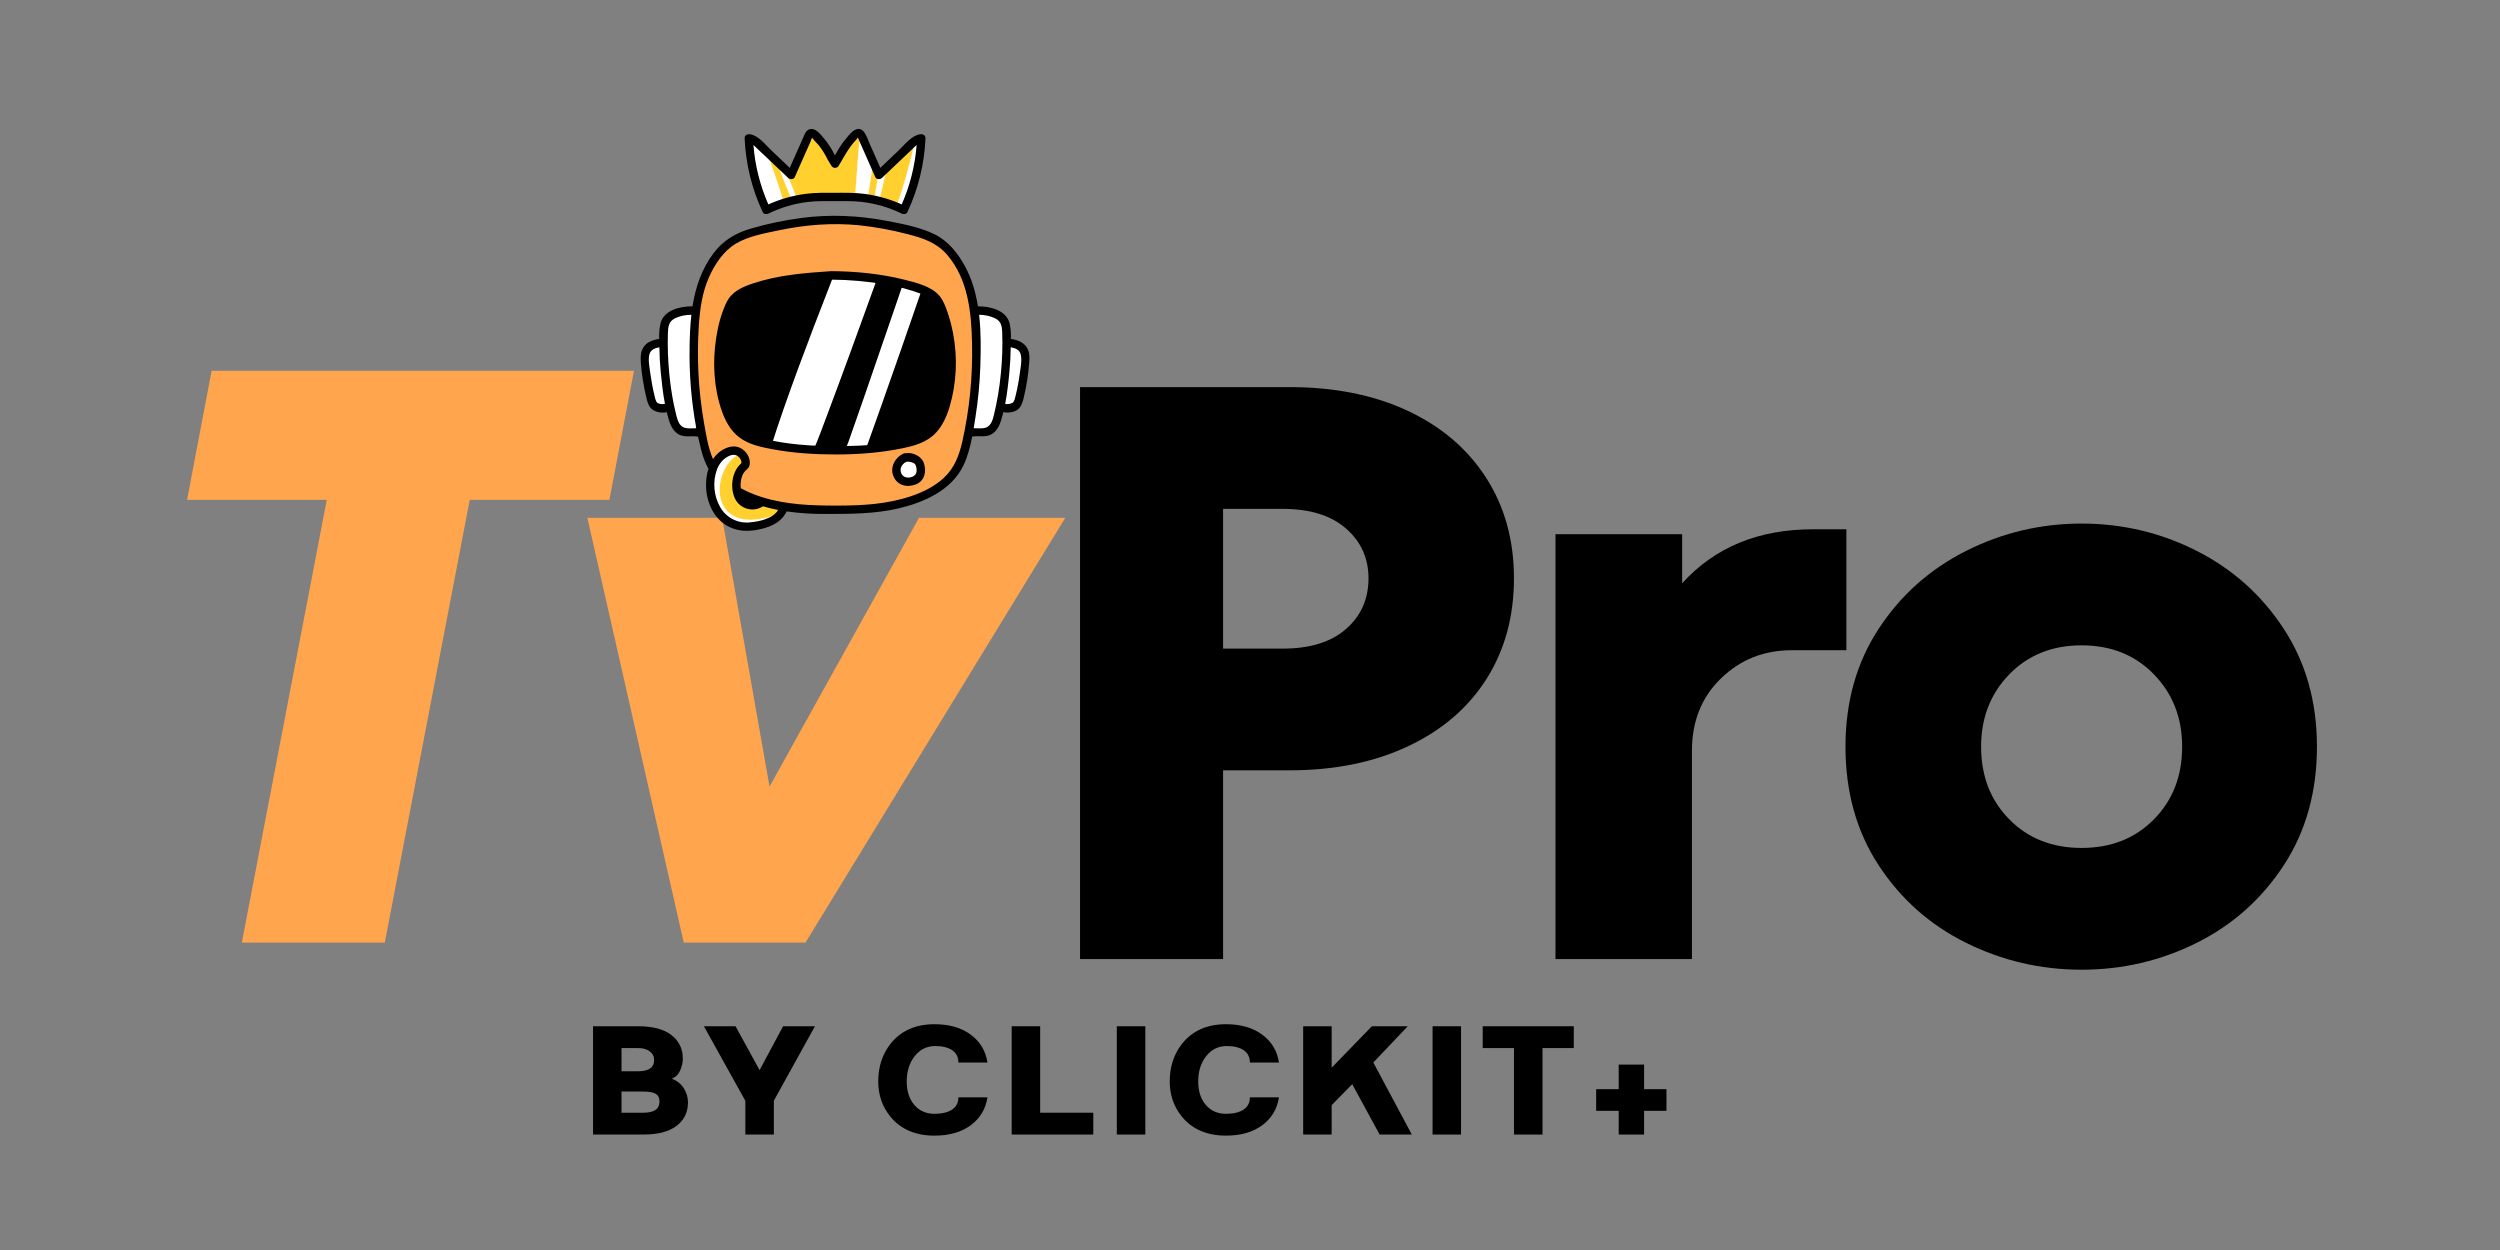 <svg xmlns="http://www.w3.org/2000/svg" xmlns:xlink="http://www.w3.org/1999/xlink" width="1000" zoomAndPan="magnify" viewBox="0 0 750 375" height="500" preserveAspectRatio="xMidYMid meet" version="1.0"><rect x="0" y="0" width="750" height="375" fill="#808080" stroke="none"/><defs><g/><clipPath id="4a5b64b97c"><path d="M 192.078 64 L 308.918 64 L 308.918 159.695 L 192.078 159.695 Z M 192.078 64 " clip-rule="nonzero"/></clipPath></defs><g fill="#ffa54d" fill-opacity="1"><g transform="translate(37.5, 282.783)"><g><path d="M 77.938 0 L 35.047 0 L 60.531 -132.828 L 18.625 -132.828 L 25.984 -171.547 L 152.688 -171.547 L 145.328 -132.828 L 103.422 -132.828 Z M 77.938 0 "/></g></g></g><g fill="#ffa54d" fill-opacity="1"><g transform="translate(164.689, 282.783)"><g><path d="M 66.172 -46.812 L 111.016 -127.438 L 154.891 -127.438 L 76.953 0 L 40.438 0 L 11.516 -127.438 L 51.953 -127.438 Z M 66.172 -46.812 "/></g></g></g><path fill="#ffa54d" d="M 266.969 147.707 C 267.07 148.551 267.16 149.453 266.785 150.223 C 266.078 151.695 264.148 151.973 262.52 152.055 C 250.617 152.672 238.453 153.262 227.016 149.922 C 225.594 149.504 224.164 149.016 223.008 148.094 C 221.852 147.172 221.004 145.734 221.152 144.262 C 221.379 141.988 223.809 140.258 223.633 137.977 C 223.465 135.867 220.953 134.574 218.855 134.914 C 216.758 135.254 215.031 136.703 213.438 138.098 C 208.988 126.598 208.238 113.996 208.66 101.672 C 208.852 96.266 209.262 90.801 210.91 85.645 C 212.559 80.484 215.531 75.609 219.988 72.551 L 222.832 70.883 C 233.242 67.605 243.906 66.012 254.82 66.102 C 257.062 66.121 259.336 66.219 261.488 66.879 C 268.176 68.93 272.043 75.73 275.25 81.953 C 276.211 83.738 277.066 85.574 277.816 87.457 C 271.965 85.359 265.957 83.93 259.793 83.164 C 254.148 82.465 248.051 82.441 243.254 85.516 C 238.801 88.371 236.285 93.391 234.27 98.289 C 230.922 106.426 228.359 115 228.008 123.789 C 227.883 126.918 228.254 130.496 230.75 132.383 C 232.277 133.535 234.281 133.785 236.184 133.965 C 246.004 134.875 255.812 134.809 265.621 133.766 C 265.492 138.395 266.395 143.07 266.969 147.707 Z M 266.969 147.707 " fill-opacity="1" fill-rule="nonzero"/><path fill="#ffa54d" d="M 266.914 147.707 C 267.109 149.359 266.875 150.875 265.16 151.543 C 263.992 152 262.695 151.996 261.461 152.059 C 258.32 152.219 255.176 152.359 252.031 152.438 C 245.738 152.578 239.406 152.398 233.195 151.301 C 231.723 151.039 230.262 150.73 228.812 150.359 C 227.367 149.988 225.805 149.59 224.41 148.906 C 223.086 148.254 221.887 147.227 221.398 145.789 C 220.934 144.43 221.398 143.168 222.082 141.988 C 223.012 140.398 224.414 138.523 223.254 136.668 C 222.262 135.09 220.129 134.535 218.391 134.953 C 217.133 135.309 215.996 135.898 214.988 136.73 C 214.59 137.031 214.172 137.535 213.727 137.758 C 213.469 137.891 213.512 137.969 213.332 137.719 C 213.25 137.566 213.191 137.406 213.148 137.234 C 213.004 136.832 212.848 136.426 212.715 136.027 C 211.742 133.18 210.961 130.281 210.371 127.328 C 209.168 121.281 208.68 115.102 208.613 108.938 C 208.547 102.777 208.633 96.398 209.793 90.301 C 210.84 84.789 212.988 79.34 216.914 75.242 C 218.238 73.883 219.723 72.738 221.371 71.801 C 221.848 71.488 222.34 71.199 222.844 70.934 C 223.551 70.668 224.27 70.449 225.004 70.281 C 225.809 70.047 226.621 69.82 227.441 69.605 C 233.547 67.992 239.746 66.945 246.039 66.465 C 249.133 66.23 252.234 66.125 255.332 66.164 C 258.293 66.207 261.23 66.531 263.883 67.934 C 268.309 70.273 271.219 74.672 273.586 78.938 C 275.035 81.461 276.328 84.059 277.473 86.734 C 277.625 87.105 277.836 87.34 277.328 87.227 C 276.988 87.129 276.652 87.016 276.324 86.883 C 275.57 86.625 274.82 86.387 274.051 86.152 C 272.531 85.688 270.996 85.266 269.445 84.883 C 266.52 84.168 263.562 83.613 260.578 83.215 C 257.848 82.805 255.105 82.66 252.352 82.781 C 249.805 82.891 247.363 83.457 245.031 84.488 C 242.703 85.605 240.746 87.188 239.164 89.23 C 235.852 93.398 233.922 98.688 232.168 103.656 C 230.168 109.32 228.668 115.195 228.133 121.191 C 227.758 125.441 227.48 131.477 232.348 133.293 C 233.602 133.707 234.883 133.949 236.203 134.02 C 237.758 134.168 239.312 134.285 240.875 134.383 C 244.129 134.586 247.387 134.676 250.648 134.656 C 253.859 134.641 257.07 134.52 260.281 134.297 C 261.062 134.242 261.84 134.18 262.617 134.113 C 263.398 134.047 264.289 133.84 265.086 133.879 C 265.293 133.879 265.453 133.816 265.574 134.043 C 265.609 134.27 265.609 134.496 265.574 134.723 C 265.574 135.09 265.574 135.449 265.594 135.816 C 265.617 136.68 265.676 137.547 265.75 138.41 C 266.02 141.523 266.543 144.605 266.93 147.707 C 266.93 147.773 267.043 147.773 267.035 147.707 C 266.453 143.074 265.582 138.457 265.691 133.77 C 265.691 133.738 265.672 133.719 265.637 133.719 C 256.938 134.641 248.227 134.797 239.496 134.188 C 235.828 133.93 231.039 134.078 229.105 130.27 C 227.496 127.102 228.012 123.012 228.406 119.625 C 229.352 111.5 231.941 103.496 235.297 96.062 C 236.742 92.867 238.5 89.711 241.078 87.289 C 243.867 84.676 247.461 83.371 251.219 82.973 C 255.559 82.527 259.98 83.121 264.25 83.879 C 268.875 84.707 273.398 85.914 277.82 87.496 C 277.84 87.5 277.859 87.496 277.875 87.48 C 277.887 87.465 277.891 87.449 277.887 87.43 C 276.992 85.227 275.977 83.082 274.84 81 C 273.879 79.164 272.879 77.348 271.75 75.609 C 269.668 72.41 267.078 69.363 263.602 67.648 C 259.387 65.574 254.328 65.934 249.781 66.117 C 244.668 66.32 239.602 66.902 234.574 67.855 C 232.043 68.34 229.535 68.914 227.047 69.578 C 225.371 70.031 223.586 70.367 222.078 71.246 C 221.035 71.812 220.031 72.441 219.07 73.133 C 217.484 74.375 216.102 75.812 214.922 77.441 C 209.152 85.324 208.672 95.609 208.527 105.016 C 208.371 114.965 209.129 125.039 212.137 134.562 C 212.516 135.766 212.93 136.926 213.375 138.09 C 213.395 138.145 213.422 138.152 213.465 138.117 C 215.242 136.578 217.406 134.703 219.93 134.91 C 222.176 135.094 224.184 136.941 223.398 139.305 C 222.797 141.094 221.16 142.488 221.09 144.457 C 221.012 146.516 222.641 148.129 224.359 148.977 C 226.551 150.062 229.109 150.57 231.488 151.062 C 234.074 151.586 236.684 151.961 239.312 152.188 C 244.734 152.672 250.184 152.621 255.621 152.41 C 257.125 152.355 258.629 152.289 260.137 152.211 C 261.387 152.191 262.637 152.105 263.883 151.957 C 264.82 151.809 265.828 151.512 266.473 150.77 C 267.227 149.906 267.145 148.75 267.02 147.684 C 267.016 147.641 266.91 147.637 266.914 147.707 Z M 266.914 147.707 " fill-opacity="1" fill-rule="nonzero"/><path fill="#ffa54d" d="M 262.828 68.742 C 266.266 68.551 269.68 68.785 273.062 69.449 C 278.586 70.527 284.152 72.965 287.395 77.566 C 289.648 80.762 290.57 84.684 291.238 88.539 C 292.484 95.723 293 102.957 292.793 110.242 C 292.582 117.527 291.648 124.723 289.996 131.82 C 289.293 134.836 288.434 137.867 286.734 140.445 C 283.617 145.156 278.176 147.68 273.016 149.965 L 272.852 146.895 C 272.828 146.414 272.812 145.895 273.094 145.508 C 273.379 145.117 273.812 144.984 274.211 144.785 C 276.336 143.73 277.242 140.715 275.953 138.723 C 274.66 136.73 271.402 136.398 269.816 138.16 C 268.23 139.926 269.023 143.246 271.27 144 C 272.07 144.27 272.984 144.254 273.68 144.734 C 274.703 145.445 274.805 147.02 274.184 148.102 C 273.559 149.18 272.41 149.848 271.262 150.32 C 269.754 150.945 268.188 151.328 266.559 151.469 C 265.957 151.52 265.258 151.512 264.801 151.102 C 264.488 150.754 264.285 150.352 264.199 149.895 L 262.84 145.145 C 262.43 143.715 262.016 142.266 262.051 140.781 C 262.094 138.672 263.02 136.719 264 134.867 C 267.941 127.441 273.125 120.699 276.492 112.988 C 279.863 105.277 281.207 96.059 277.27 88.633 C 275.523 85.359 272.883 82.68 270.281 80.031 L 261.051 70.664 " fill-opacity="1" fill-rule="nonzero"/><path fill="#ffa54d" d="M 262.828 68.793 C 267.23 68.531 271.559 68.984 275.812 70.156 C 279.426 71.184 282.961 72.867 285.645 75.555 C 288.555 78.469 289.945 82.352 290.777 86.309 C 291.672 90.727 292.262 95.188 292.539 99.688 C 293.156 108.758 292.648 117.766 291.012 126.711 C 290.25 130.863 289.477 135.301 287.488 139.07 C 285.652 142.555 282.566 145.031 279.188 146.93 C 277.57 147.836 275.875 148.633 274.195 149.395 C 273.922 149.52 273.254 149.977 273.055 149.695 C 272.953 149.559 273.016 149.031 273.008 148.855 L 272.957 147.875 C 272.906 147.371 272.887 146.871 272.895 146.367 C 272.949 145.574 273.414 145.223 274.062 144.906 C 276.371 143.789 277.496 140.512 275.785 138.395 C 274.211 136.449 270.609 136.395 269.352 138.727 C 269.082 139.266 268.941 139.84 268.934 140.441 C 268.922 141.047 269.043 141.621 269.297 142.172 C 269.859 143.438 270.879 144 272.188 144.266 C 273.242 144.48 274.184 144.867 274.453 146.023 C 274.551 146.535 274.52 147.043 274.359 147.539 C 274.199 148.039 273.93 148.469 273.551 148.828 C 272.043 150.336 269.59 150.98 267.555 151.289 C 267.016 151.391 266.473 151.438 265.926 151.43 C 265.547 151.422 265.211 151.301 264.914 151.066 C 264.617 150.828 264.422 150.527 264.328 150.16 C 263.977 149.117 263.727 148.031 263.426 146.973 C 262.809 144.82 261.922 142.551 262.137 140.277 C 262.355 138.004 263.461 135.961 264.531 134.008 C 265.559 132.121 266.66 130.281 267.785 128.457 C 269.984 124.875 272.273 121.344 274.273 117.641 C 277.918 110.883 280.594 103.172 279.488 95.375 C 278.914 91.547 277.414 88.125 274.988 85.109 C 272.277 81.652 268.969 78.633 265.898 75.508 L 261.082 70.625 C 261.055 70.609 261.031 70.609 261.012 70.633 C 260.992 70.652 260.988 70.676 261.004 70.699 C 264.719 74.469 268.492 78.188 272.145 82.02 C 275.457 85.516 278.191 89.355 279.16 94.168 C 281.062 103.621 277.008 112.918 272.305 120.879 C 269.824 125.082 267.105 129.141 264.73 133.406 C 263.625 135.395 262.418 137.484 262.078 139.773 C 261.723 142.152 262.59 144.488 263.234 146.742 C 263.578 147.949 263.836 149.211 264.293 150.379 C 264.391 150.699 264.57 150.961 264.832 151.172 C 265.09 151.379 265.387 151.496 265.719 151.523 C 266.727 151.641 267.867 151.383 268.84 151.152 C 269.938 150.906 270.988 150.535 271.992 150.043 C 273.465 149.305 274.867 147.98 274.59 146.18 C 274.496 145.473 274.141 144.938 273.527 144.574 C 272.676 144.098 271.629 144.203 270.777 143.715 C 269.168 142.812 268.582 140.48 269.402 138.855 C 270.336 137.012 272.809 136.645 274.523 137.527 C 276.441 138.512 276.93 140.863 276.059 142.738 C 275.664 143.625 275.035 144.289 274.176 144.738 C 273.5 145.086 272.906 145.34 272.801 146.164 C 272.645 147.387 272.887 148.746 272.953 149.973 C 272.957 150.027 272.984 150.043 273.031 150.016 C 278.883 147.426 285.074 144.469 287.949 138.359 C 289.477 135.09 290.191 131.441 290.879 127.922 C 291.613 124.152 292.145 120.352 292.477 116.52 C 293.16 108.672 292.992 100.844 291.977 93.031 C 291.105 86.34 290.027 78.961 284.523 74.402 C 278.66 69.547 270.184 68.305 262.816 68.676 C 262.75 68.676 262.75 68.785 262.816 68.781 Z M 262.828 68.793 " fill-opacity="1" fill-rule="nonzero"/><path fill="#ffffff" d="M 243.863 89.254 C 240.383 95.258 237.473 101.527 235.133 108.062 C 232.797 114.602 231.07 121.293 229.957 128.145 C 229.727 129.57 229.613 131.262 230.691 132.211 C 231.223 132.68 231.938 132.859 232.621 133.016 C 240.305 134.762 248.062 135.266 255.906 134.523 C 257.379 134.387 258.875 134.195 260.246 133.621 C 262.012 132.898 263.488 131.594 264.746 130.152 C 269.195 125.062 271.18 118.328 273.039 111.82 L 277.949 94.637 C 278.645 92.227 279.184 89.211 277.332 87.512 C 276.516 86.77 275.402 86.469 274.32 86.215 C 266.035 84.258 257.492 83.746 248.996 83.238 C 248.113 83.184 247.191 83.141 246.398 83.539 C 245.727 83.875 245.242 84.484 244.781 85.07 L 241.207 89.613 " fill-opacity="1" fill-rule="nonzero"/><path fill="#ffffff" d="M 243.816 89.23 C 238.125 99.051 233.988 109.492 231.402 120.551 C 230.801 123.184 230.199 125.855 229.848 128.535 C 229.715 129.504 229.648 130.578 230.086 131.484 C 230.52 132.387 231.449 132.785 232.402 133.016 C 238.191 134.383 244.055 135.008 250 134.895 C 252.809 134.852 255.746 134.797 258.504 134.207 C 260.988 133.68 262.973 132.238 264.645 130.371 C 268.055 126.547 270.062 121.727 271.594 116.902 C 273.398 111.238 274.922 105.473 276.555 99.754 C 277.277 97.223 278.254 94.645 278.582 92.023 C 278.836 89.992 278.438 87.863 276.477 86.855 C 275.34 86.277 274.008 86.07 272.773 85.809 C 271.316 85.504 269.848 85.227 268.375 84.988 C 265.465 84.52 262.539 84.184 259.602 83.922 C 256.535 83.648 253.457 83.453 250.383 83.266 C 249.176 83.191 247.781 82.934 246.625 83.391 C 245.473 83.844 244.738 85.07 244.004 86.008 L 241.191 89.59 C 241.152 89.641 241.227 89.719 241.27 89.664 L 243.98 86.191 C 244.805 85.141 245.617 83.746 246.992 83.383 C 248.301 83.035 249.855 83.336 251.184 83.418 C 252.633 83.508 254.082 83.602 255.527 83.703 C 261.25 84.109 266.984 84.688 272.605 85.879 C 273.867 86.148 275.25 86.359 276.414 86.949 C 276.973 87.234 277.438 87.629 277.801 88.141 C 278.164 88.652 278.391 89.223 278.477 89.844 C 278.883 92.289 277.844 94.867 277.184 97.172 C 275.617 102.652 274.078 108.141 272.48 113.613 C 271.098 118.371 269.543 123.188 266.805 127.363 C 265.445 129.441 263.773 131.512 261.648 132.848 C 259.266 134.355 256.367 134.473 253.637 134.656 C 247.926 135.016 242.25 134.715 236.609 133.754 C 235.215 133.516 233.816 133.254 232.441 132.918 C 230.992 132.566 230.031 131.805 229.887 130.258 C 229.773 129.051 230.066 127.844 230.273 126.66 C 230.508 125.328 230.766 124.004 231.047 122.684 C 233.293 112.176 236.945 102.188 242.008 92.715 C 242.625 91.559 243.266 90.414 243.922 89.285 C 243.93 89.258 243.922 89.238 243.898 89.223 C 243.871 89.207 243.852 89.211 243.828 89.23 Z M 243.816 89.23 " fill-opacity="1" fill-rule="nonzero"/><path fill="#ffffff" d="M 271.598 137.324 C 270.375 137.641 269.758 139 269.43 140.223 C 269.102 141.445 268.961 142.973 269.914 143.824 C 270.516 144.355 271.352 144.465 272.145 144.496 C 272.59 144.539 273.031 144.496 273.461 144.363 C 274.727 143.902 275.098 142.316 275.281 140.98 C 275.383 140.551 275.355 140.129 275.195 139.715 C 275.039 139.461 274.836 139.258 274.574 139.113 C 273.887 138.68 273.141 138.477 272.332 138.496 " fill-opacity="1" fill-rule="nonzero"/><path fill="#ffffff" d="M 271.543 137.117 C 269.828 137.648 269.156 139.77 268.996 141.383 C 268.918 142.18 268.996 143.047 269.508 143.699 C 270.094 144.441 271.031 144.637 271.918 144.695 C 272.805 144.758 273.676 144.695 274.328 144.039 C 274.93 143.438 275.184 142.586 275.344 141.785 C 275.504 140.98 275.734 140.051 275.207 139.371 C 274.562 138.555 273.297 138.273 272.316 138.27 C 272.176 138.27 272.105 138.34 272.105 138.48 C 272.105 138.621 272.176 138.691 272.316 138.691 C 273.188 138.691 274.406 138.934 274.906 139.734 C 275.309 140.363 275.027 141.34 274.855 142.035 C 274.727 142.707 274.426 143.293 273.953 143.789 C 273.352 144.355 272.461 144.32 271.68 144.246 C 270.898 144.176 270.027 143.902 269.621 143.121 C 269.277 142.465 269.32 141.641 269.457 140.934 C 269.688 139.629 270.227 137.945 271.629 137.512 C 271.766 137.473 271.812 137.387 271.773 137.25 C 271.734 137.117 271.648 137.066 271.516 137.105 Z M 271.543 137.117 " fill-opacity="1" fill-rule="nonzero"/><path fill="#ffffff" d="M 199.367 103.281 C 199.133 110.383 199.871 117.387 201.582 124.285 C 201.938 125.746 202.359 127.258 203.355 128.387 C 204.348 129.516 206.062 130.152 207.395 129.449 C 209.258 128.473 209.219 125.832 208.922 123.746 C 207.516 113.848 206.285 103.629 208.824 93.957 C 208.105 93.785 207.379 93.711 206.641 93.738 C 205.902 93.766 205.18 93.895 204.48 94.125 C 203.777 94.352 203.117 94.672 202.504 95.086 C 201.895 95.5 201.348 95.988 200.871 96.555 C 200.395 97.117 200.004 97.738 199.699 98.414 C 199.395 99.086 199.188 99.789 199.082 100.52 C 198.973 101.254 198.965 101.984 199.062 102.719 C 199.16 103.453 199.352 104.16 199.645 104.84 " fill-opacity="1" fill-rule="nonzero"/><path fill="#ffffff" d="M 199.156 103.281 C 198.992 108.156 199.293 113 200.059 117.816 C 200.43 120.238 200.922 122.633 201.531 125.004 C 201.984 126.707 202.695 128.531 204.312 129.441 C 205.645 130.195 207.359 130.148 208.383 128.898 C 209.359 127.695 209.352 125.941 209.211 124.484 C 208.988 122.207 208.582 119.945 208.305 117.672 C 208.004 115.242 207.781 112.809 207.652 110.363 C 207.352 104.883 207.625 99.352 209.004 94.02 C 209.039 93.887 208.992 93.801 208.859 93.758 C 208.125 93.59 207.379 93.523 206.625 93.559 C 205.871 93.59 205.137 93.727 204.418 93.957 C 203.699 94.191 203.027 94.516 202.395 94.93 C 201.766 95.348 201.203 95.84 200.703 96.406 C 200.227 96.988 199.832 97.625 199.523 98.316 C 199.215 99.008 199.004 99.727 198.895 100.473 C 198.781 101.219 198.77 101.969 198.859 102.719 C 198.949 103.469 199.137 104.195 199.422 104.895 C 199.523 105.141 199.93 105.031 199.824 104.781 C 199.551 104.117 199.367 103.43 199.281 102.719 C 199.191 102.004 199.199 101.293 199.301 100.582 C 199.406 99.871 199.602 99.188 199.887 98.527 C 200.176 97.871 200.547 97.262 201 96.707 C 201.473 96.16 202.008 95.691 202.605 95.293 C 203.203 94.895 203.844 94.586 204.527 94.359 C 205.211 94.137 205.91 94.008 206.629 93.977 C 207.348 93.941 208.059 94.008 208.758 94.168 L 208.613 93.906 C 206.387 102.512 207.066 111.477 208.215 120.191 C 208.461 122.074 208.895 124 208.852 125.918 C 208.812 127.68 208.016 129.723 205.902 129.535 C 203.711 129.344 202.605 127.219 202.062 125.344 C 201.477 123.227 201.012 121.09 200.664 118.922 C 199.754 113.75 199.391 108.539 199.57 103.293 C 199.57 103.02 199.16 103.02 199.148 103.293 Z M 199.156 103.281 " fill-opacity="1" fill-rule="nonzero"/><path fill="#ffffff" d="M 199.145 103.328 L 195.891 104.914 C 195.406 105.109 194.984 105.398 194.633 105.785 C 194.188 106.359 194.152 107.145 194.172 107.871 C 194.297 112.344 195.711 116.672 197.109 120.922 C 197.188 121.301 197.375 121.617 197.668 121.871 C 197.922 122.031 198.195 122.082 198.492 122.027 C 199.352 121.898 200.016 121.121 200.277 120.305 C 200.539 119.488 200.48 118.578 200.41 117.707 C 200.152 114.414 199.695 111.145 199.035 107.906 C 198.668 106.148 198.238 104.289 198.879 102.605 " fill-opacity="1" fill-rule="nonzero"/><path fill="#ffffff" d="M 199.039 103.145 L 196.785 104.246 C 196.129 104.566 195.375 104.848 194.812 105.309 C 193.859 106.109 193.93 107.402 194.008 108.527 C 194.18 111.66 194.953 114.723 195.871 117.711 C 196.105 118.469 196.344 119.223 196.594 119.977 C 196.777 120.535 196.895 121.223 197.246 121.711 C 197.828 122.531 198.957 122.277 199.629 121.711 C 200.59 120.875 200.742 119.562 200.68 118.359 C 200.598 116.676 200.379 114.992 200.172 113.324 C 199.941 111.578 199.66 109.84 199.309 108.113 C 198.941 106.305 198.465 104.457 199.102 102.656 C 199.191 102.398 198.785 102.293 198.695 102.543 C 197.875 104.867 198.77 107.395 199.188 109.711 C 199.715 112.527 200.07 115.367 200.254 118.227 C 200.324 119.473 200.125 121.656 198.469 121.801 C 197.453 121.895 197.32 120.855 197.082 120.121 C 196.859 119.453 196.645 118.781 196.434 118.109 C 195.574 115.539 194.953 112.914 194.574 110.23 C 194.414 108.906 193.93 106.637 195.09 105.652 C 195.637 105.188 196.375 104.926 197.016 104.613 L 199.266 103.516 C 199.508 103.395 199.297 103.031 199.055 103.152 Z M 199.039 103.145 " fill-opacity="1" fill-rule="nonzero"/><path fill="#ffffff" d="M 292.148 93.793 C 293.078 104.914 292.965 116.027 291.812 127.129 C 291.746 127.793 291.75 128.617 292.336 128.938 C 292.551 129.039 292.777 129.086 293.016 129.078 C 293.961 129.078 294.844 128.844 295.664 128.375 C 296.488 127.902 297.133 127.258 297.609 126.438 C 298.59 124.695 298.812 122.16 300.703 121.523 C 301.449 121.273 302.285 121.418 303.02 121.133 C 304.344 120.617 304.781 118.996 305.043 117.598 L 306.418 110.23 C 306.797 108.195 306.984 105.668 305.273 104.5 C 304.672 104.09 303.906 103.941 303.285 103.547 C 300.75 101.926 301.977 97.617 299.918 95.422 C 298.047 93.422 294.539 94.25 292.324 92.641 " fill-opacity="1" fill-rule="nonzero"/><path fill="#ffffff" d="M 291.934 93.793 C 292.551 101.227 292.707 108.668 292.398 116.121 C 292.246 119.805 291.918 123.461 291.598 127.129 C 291.5 128.223 291.734 129.238 293.008 129.277 C 294.277 129.289 295.41 128.902 296.41 128.117 C 297.43 127.324 297.984 126.254 298.438 125.074 C 298.875 123.941 299.266 122.488 300.414 121.871 C 301.098 121.504 301.879 121.605 302.617 121.457 C 303.238 121.336 303.746 121.027 304.145 120.535 C 304.926 119.582 305.121 118.277 305.348 117.102 L 306.371 111.645 C 306.621 110.285 306.938 108.906 306.879 107.512 C 306.832 106.441 306.543 105.32 305.715 104.578 C 304.707 103.676 303.254 103.676 302.484 102.43 C 301.137 100.277 301.883 97.305 300.125 95.336 C 298.168 93.152 294.727 94.051 292.434 92.465 C 292.207 92.309 291.996 92.672 292.223 92.824 C 294.215 94.207 296.82 93.73 298.887 94.887 C 301.023 96.094 300.941 98.762 301.438 100.859 C 301.648 101.746 301.977 102.645 302.645 103.297 C 303.582 104.223 305.09 104.234 305.859 105.367 C 306.547 106.375 306.535 107.719 306.418 108.883 C 306.254 110.504 305.863 112.113 305.566 113.707 C 305.281 115.211 305.059 116.77 304.695 118.27 C 304.57 118.875 304.352 119.445 304.039 119.98 C 303.523 120.789 302.801 121.027 301.879 121.117 C 300.797 121.223 299.926 121.461 299.254 122.371 C 298.629 123.211 298.336 124.25 297.949 125.211 C 297.43 126.52 296.66 127.605 295.391 128.273 C 294.75 128.613 294.062 128.805 293.336 128.844 C 292.801 128.871 292.223 128.777 292.062 128.184 C 291.992 127.832 291.984 127.477 292.035 127.121 C 292.336 123.727 292.637 120.344 292.797 116.941 C 293.156 109.211 293.012 101.492 292.371 93.785 C 292.352 93.516 291.93 93.512 291.949 93.785 Z M 291.934 93.793 " fill-opacity="1" fill-rule="nonzero"/><path fill="#ffd02e" d="M 220.867 135.438 C 222.34 136.066 222.941 137.906 222.77 139.496 C 222.594 141.09 221.832 142.543 221.316 144.059 C 220.805 145.578 220.555 147.328 221.348 148.719 C 222.516 150.762 225.285 151.086 227.641 151.082 C 229.992 151.074 232.703 151.133 234.18 152.969 C 231.699 156.172 227.363 157.777 223.379 157.066 C 222.383 156.871 221.426 156.555 220.508 156.121 C 219.59 155.684 218.742 155.141 217.961 154.488 C 217.18 153.84 216.492 153.102 215.898 152.277 C 215.305 151.453 214.82 150.57 214.449 149.621 C 214.094 148.672 213.855 147.691 213.73 146.684 C 213.605 145.672 213.602 144.664 213.719 143.656 C 213.832 142.645 214.062 141.664 214.41 140.707 C 214.758 139.754 215.211 138.852 215.77 138.004 C 216.742 136.543 218.418 135.16 220.094 135.695 " fill-opacity="1" fill-rule="nonzero"/><path fill="#ffd02e" d="M 220.766 135.605 C 222.773 136.543 222.801 139.059 222.246 140.898 C 221.645 142.906 220.488 144.816 220.645 146.992 C 220.918 150.859 225.098 151.262 228.133 151.277 C 230.207 151.277 232.586 151.395 234.031 153.105 L 234.031 152.805 C 233.629 153.301 233.188 153.762 232.707 154.184 C 232.23 154.605 231.715 154.984 231.172 155.32 C 230.625 155.656 230.059 155.941 229.465 156.176 C 228.871 156.414 228.262 156.598 227.633 156.73 C 227.008 156.863 226.379 156.941 225.738 156.965 C 225.102 156.992 224.465 156.961 223.832 156.875 C 223.195 156.789 222.574 156.652 221.965 156.461 C 221.355 156.27 220.766 156.027 220.199 155.734 C 219.621 155.426 219.074 155.074 218.559 154.676 C 218.039 154.281 217.555 153.844 217.109 153.367 C 216.66 152.895 216.254 152.387 215.891 151.844 C 215.523 151.301 215.207 150.734 214.934 150.141 C 214.66 149.547 214.438 148.938 214.262 148.305 C 214.09 147.676 213.969 147.035 213.898 146.387 C 213.828 145.738 213.809 145.086 213.848 144.434 C 213.883 143.781 213.969 143.137 214.109 142.5 C 214.426 140.996 214.996 139.598 215.816 138.301 C 216.719 136.914 218.227 135.41 220.031 135.887 C 220.164 135.922 220.25 135.871 220.289 135.738 C 220.324 135.605 220.277 135.52 220.145 135.48 C 217.32 134.711 215.301 137.926 214.402 140.121 C 213.824 141.52 213.5 142.973 213.43 144.484 C 213.355 145.996 213.539 147.477 213.977 148.922 C 215.617 154.152 220.902 157.91 226.395 157.363 C 227.949 157.215 229.414 156.773 230.789 156.031 C 232.164 155.293 233.34 154.316 234.324 153.098 C 234.414 153 234.414 152.898 234.324 152.797 C 231.914 149.938 227.656 151.316 224.473 150.543 C 222.266 150.004 220.859 148.434 221.066 146.066 C 221.266 143.84 222.629 141.922 222.941 139.723 C 223.18 138.012 222.641 136.016 220.973 135.234 C 220.727 135.117 220.516 135.48 220.758 135.594 Z M 220.766 135.605 " fill-opacity="1" fill-rule="nonzero"/><path fill="#ffd02e" d="M 225.246 42.586 C 226.039 48.535 227.445 54.34 229.461 59.992 C 229.641 60.492 229.855 61.031 230.312 61.297 C 230.852 61.598 231.516 61.445 232.121 61.277 C 238.441 59.539 244.883 58.66 251.438 58.641 C 257.996 58.617 264.441 59.457 270.773 61.152 C 273.383 55.691 274.988 49.953 275.59 43.93 C 275.641 43.445 275.562 42.789 275.078 42.707 C 271.984 46.047 268.605 49.059 264.934 51.75 C 264.605 51.992 264.223 52.242 263.824 52.172 C 263.422 52.098 263.152 51.73 262.918 51.391 C 260.656 47.934 258.789 44.273 257.324 40.406 C 254.789 42.34 252.711 44.676 251.094 47.422 C 250.945 47.766 250.703 48.02 250.375 48.191 C 249.773 48.418 249.195 47.863 248.793 47.367 L 243.359 40.609 L 237.109 52.969 L 225.285 43.129 " fill-opacity="1" fill-rule="nonzero"/><path fill="#ffd02e" d="M 225.035 42.586 C 225.578 46.68 226.414 50.715 227.539 54.691 C 228.078 56.605 228.613 58.594 229.391 60.418 C 229.605 60.922 229.906 61.406 230.453 61.59 C 231.246 61.859 232.164 61.477 232.926 61.289 C 239.121 59.652 245.422 58.84 251.832 58.852 C 258.238 58.863 264.535 59.695 270.727 61.355 C 270.828 61.379 270.906 61.348 270.965 61.258 C 272.523 57.988 273.734 54.59 274.598 51.066 C 275.02 49.32 275.352 47.555 275.59 45.77 C 275.707 44.926 276.324 42.891 275.141 42.504 C 275.062 42.484 274.996 42.5 274.938 42.559 C 271.871 45.863 268.477 49.059 264.754 51.629 C 264.34 51.914 263.98 52.145 263.465 51.73 C 263.27 51.535 263.105 51.312 262.977 51.066 C 262.672 50.602 262.371 50.129 262.074 49.652 C 261.492 48.699 260.938 47.73 260.414 46.742 C 259.324 44.672 258.359 42.543 257.527 40.355 C 257.484 40.242 257.34 40.137 257.227 40.227 C 254.766 42.109 252.723 44.371 251.102 47.012 C 251.012 47.168 250.926 47.316 250.828 47.477 C 250.609 47.805 250.562 47.855 250.125 47.891 C 249.758 47.965 249.465 47.852 249.246 47.547 C 249.105 47.41 248.977 47.262 248.859 47.105 C 248.254 46.383 247.688 45.652 247.102 44.926 L 243.508 40.473 C 243.457 40.426 243.398 40.406 243.332 40.414 C 243.266 40.426 243.211 40.457 243.176 40.516 L 236.926 52.879 L 237.258 52.836 L 225.434 42.977 C 225.227 42.805 224.926 43.102 225.133 43.277 L 236.953 53.117 C 237.004 53.164 237.062 53.184 237.129 53.176 C 237.195 53.168 237.25 53.133 237.285 53.074 L 243.535 40.715 L 243.203 40.758 L 247.238 45.77 C 247.84 46.5 248.383 47.383 249.094 47.996 C 249.504 48.352 250.031 48.598 250.555 48.332 C 251.078 48.07 251.383 47.32 251.699 46.828 C 253.238 44.41 255.145 42.328 257.418 40.59 L 257.117 40.465 C 258.246 43.414 259.605 46.254 261.199 48.984 C 261.586 49.652 261.988 50.312 262.402 50.961 C 262.703 51.422 263.004 52.059 263.531 52.297 C 263.941 52.461 264.332 52.418 264.699 52.172 C 265.34 51.766 265.949 51.32 266.523 50.824 C 269.035 48.883 271.406 46.785 273.637 44.527 C 273.938 44.223 274.238 43.914 274.539 43.605 C 274.77 43.367 275.109 42.773 275.367 43.301 C 275.504 43.582 275.367 44.156 275.34 44.441 C 275.285 44.934 275.227 45.426 275.156 45.914 C 274.934 47.52 274.633 49.117 274.254 50.707 C 273.402 54.281 272.188 57.727 270.605 61.043 L 270.844 60.949 C 265.277 59.457 259.617 58.629 253.855 58.461 C 248.098 58.293 242.398 58.793 236.754 59.957 C 235.859 60.137 234.969 60.34 234.082 60.559 C 233.66 60.66 233.238 60.77 232.82 60.883 C 232.262 61.027 231.543 61.352 230.961 61.273 C 229.832 61.121 229.617 59.848 229.305 58.934 C 228.957 57.93 228.629 56.91 228.324 55.875 C 227.02 51.527 226.066 47.105 225.465 42.609 C 225.426 42.344 225.004 42.34 225.043 42.609 Z M 225.035 42.586 " fill-opacity="1" fill-rule="nonzero"/><path fill="#ffffff" d="M 229.598 44.695 C 231.582 49.789 233.367 54.953 234.949 60.188 C 233.859 61.004 232.68 61.645 231.398 62.109 C 231.188 62.223 230.965 62.246 230.734 62.18 C 230.527 62.055 230.391 61.875 230.32 61.641 C 227.723 55.469 225.059 49.059 225.332 42.375 C 226.832 43.223 228.137 44.305 229.246 45.617 " fill-opacity="1" fill-rule="nonzero"/><path fill="#ffffff" d="M 229.547 44.711 C 230.668 47.598 231.73 50.512 232.73 53.453 C 233.215 54.875 233.688 56.305 234.141 57.738 C 234.266 58.129 234.387 58.52 234.508 58.91 C 234.66 59.246 234.77 59.594 234.832 59.957 C 234.832 60.531 233.676 61.008 233.23 61.25 C 232.648 61.551 231.945 62 231.289 62.109 C 230.316 62.27 229.945 60.602 229.676 59.945 C 229.102 58.562 228.535 57.176 228.023 55.781 C 226.949 53.02 226.168 50.18 225.68 47.258 C 225.551 46.41 225.461 45.559 225.41 44.703 C 225.387 44.277 225.371 43.844 225.371 43.41 C 225.371 43.109 225.242 42.527 225.613 42.594 C 225.914 42.645 226.344 43.055 226.59 43.23 C 226.934 43.473 227.266 43.734 227.59 44.008 C 228.176 44.516 228.723 45.062 229.23 45.652 C 229.27 45.703 229.348 45.629 229.301 45.578 C 228.172 44.27 226.859 43.188 225.363 42.328 C 225.312 42.297 225.285 42.312 225.281 42.375 C 225.117 47.047 226.34 51.59 227.965 55.941 C 228.379 57.051 228.824 58.148 229.273 59.238 C 229.477 59.727 229.676 60.215 229.875 60.699 C 230.016 61.152 230.207 61.578 230.449 61.98 C 230.875 62.543 231.582 62.125 232.098 61.902 C 233.125 61.461 234.086 60.906 234.98 60.242 C 235.004 60.227 235.012 60.207 235.008 60.184 C 233.414 54.957 231.625 49.793 229.641 44.691 C 229.617 44.629 229.516 44.656 229.539 44.719 Z M 229.547 44.711 " fill-opacity="1" fill-rule="nonzero"/><path fill="#ffffff" d="M 235.852 51.953 C 236.91 54.266 237.906 56.605 238.836 58.973 L 237.758 59.273 C 237.652 59.312 237.547 59.316 237.441 59.289 C 237.32 59.219 237.242 59.121 237.199 58.988 C 235.914 55.973 234.621 52.957 233.602 49.863 L 235.109 51.195 " fill-opacity="1" fill-rule="nonzero"/><path fill="#ffffff" d="M 235.809 51.98 C 236.523 53.543 237.211 55.121 237.871 56.711 C 238.043 57.137 238.926 58.656 238.551 58.992 C 238.336 59.086 238.113 59.145 237.879 59.176 C 237.523 59.184 237.277 59.023 237.141 58.695 C 236.953 58.328 236.793 57.953 236.656 57.566 C 235.98 55.98 235.316 54.395 234.707 52.785 C 234.414 52.02 234.137 51.25 233.867 50.477 C 233.684 49.934 233.762 50.055 234.133 50.383 L 235.074 51.215 C 235.125 51.262 235.203 51.188 235.152 51.141 L 233.645 49.809 C 233.609 49.777 233.539 49.809 233.559 49.859 C 234.273 52.02 235.102 54.133 235.965 56.227 C 236.348 57.129 236.656 58.152 237.148 58.996 C 237.527 59.648 238.234 59.188 238.84 59.02 C 238.875 59.012 238.887 58.992 238.879 58.957 C 237.949 56.59 236.957 54.246 235.898 51.93 C 235.871 51.871 235.781 51.93 235.809 51.984 Z M 235.809 51.98 " fill-opacity="1" fill-rule="nonzero"/><path fill="#ffffff" d="M 256.625 58.223 C 257.027 52.301 257.484 46.387 258.004 40.473 C 258.883 43.488 261.398 45.93 261.645 49.047 C 261.684 49.992 261.613 50.934 261.434 51.867 L 260.414 58.562 C 260.422 58.613 260.418 58.664 260.398 58.715 C 260.379 58.762 260.352 58.805 260.312 58.84 C 260.273 58.871 260.227 58.895 260.176 58.902 C 260.125 58.914 260.074 58.91 260.023 58.895 L 256.188 58.453 " fill-opacity="1" fill-rule="nonzero"/><path fill="#ffffff" d="M 256.668 58.223 C 257.066 52.621 257.504 47.027 257.973 41.438 C 257.977 41.188 257.992 40.941 258.02 40.691 C 258.082 40.938 258.168 41.18 258.277 41.41 C 258.473 41.887 258.699 42.352 258.941 42.809 C 259.453 43.781 260.035 44.719 260.531 45.703 C 261.129 46.785 261.484 47.938 261.602 49.168 C 261.684 50.602 261.355 52.047 261.141 53.457 L 260.465 57.887 C 260.461 58.07 260.434 58.25 260.387 58.426 C 260.246 58.77 260.082 58.809 259.75 58.82 C 259.383 58.805 259.016 58.762 258.652 58.691 L 256.188 58.41 C 256.121 58.41 256.121 58.508 256.188 58.516 C 257.375 58.648 258.559 58.797 259.75 58.926 C 260.586 59.016 260.477 58.539 260.59 57.781 C 260.926 55.555 261.305 53.328 261.602 51.094 C 261.867 49.211 261.559 47.43 260.672 45.746 C 259.793 43.98 258.641 42.359 258.055 40.453 C 258.051 40.418 258.031 40.406 257.996 40.41 C 257.961 40.414 257.949 40.434 257.953 40.469 C 257.438 46.383 256.973 52.301 256.562 58.223 C 256.562 58.293 256.66 58.293 256.668 58.223 Z M 256.668 58.223 " fill-opacity="1" fill-rule="nonzero"/><path fill="#ffffff" d="M 263.566 52.43 L 262.395 59.113 L 263.574 59.414 C 263.652 59.441 263.734 59.441 263.816 59.414 C 263.922 59.371 263.961 59.242 263.988 59.113 L 265.688 51.98 L 266.027 50.555 C 265.211 51.445 264.227 52.07 263.074 52.43 " fill-opacity="1" fill-rule="nonzero"/><path fill="#ffffff" d="M 263.516 52.414 L 262.344 59.098 C 262.336 59.133 262.348 59.152 262.379 59.164 C 262.797 59.27 263.613 59.727 263.969 59.336 C 264.137 59.156 264.168 58.598 264.23 58.352 L 264.605 56.754 L 266.078 50.574 C 266.082 50.547 266.074 50.527 266.051 50.516 C 266.027 50.5 266.008 50.504 265.988 50.523 C 265.172 51.395 264.195 52.016 263.059 52.383 C 262.996 52.402 263.023 52.508 263.09 52.484 C 263.73 52.281 264.332 51.992 264.895 51.617 C 265.141 51.445 265.379 51.262 265.602 51.062 C 266.016 50.688 265.938 50.734 265.816 51.258 L 264.574 56.461 L 264.273 57.781 C 264.184 58.156 264.164 58.797 263.957 59.105 C 263.75 59.414 262.945 59.336 262.668 59.105 C 262.387 58.875 262.621 58.227 262.668 57.898 L 263.629 52.418 C 263.629 52.352 263.535 52.324 263.523 52.391 Z M 263.516 52.414 " fill-opacity="1" fill-rule="nonzero"/><path fill="#ffffff" d="M 274.312 43.383 C 272.887 49.555 271.152 55.637 269.113 61.637 C 269.656 62.215 270.676 62.059 271.254 61.52 C 271.836 60.98 272.094 60.184 272.32 59.41 C 273.91 54.012 275.055 48.516 275.746 42.93 L 274.301 43.031 " fill-opacity="1" fill-rule="nonzero"/><path fill="#ffffff" d="M 274.262 43.367 C 272.832 49.535 271.098 55.621 269.062 61.621 C 269.055 61.637 269.055 61.652 269.062 61.672 C 270.008 62.527 271.27 61.82 271.809 60.867 C 272.215 60.152 272.41 59.305 272.621 58.52 C 272.922 57.477 273.203 56.426 273.465 55.367 C 274.492 51.27 275.266 47.129 275.785 42.938 C 275.785 42.902 275.77 42.883 275.73 42.883 L 274.289 42.988 C 274.223 42.988 274.223 43.102 274.289 43.094 L 275.129 43.035 C 275.59 42.996 275.605 43.066 275.613 43.473 C 275.613 44.25 275.391 45.113 275.273 45.887 C 275.07 47.188 274.848 48.48 274.602 49.773 C 274.094 52.395 273.488 54.996 272.777 57.578 C 272.457 58.742 272.23 60.191 271.484 61.168 C 271.074 61.695 270.27 62.18 269.57 61.879 C 268.93 61.578 269.59 60.371 269.758 59.863 C 270.59 57.328 271.367 54.781 272.094 52.211 C 272.918 49.297 273.668 46.363 274.352 43.41 C 274.367 43.348 274.27 43.316 274.254 43.383 Z M 274.262 43.367 " fill-opacity="1" fill-rule="nonzero"/><path fill="#ffffff" d="M 221.934 136.148 C 218.672 137.617 216.695 141.113 216.078 144.637 C 215.566 147.582 215.949 150.863 217.926 153.105 C 219.703 155.121 222.512 155.988 225.195 155.988 C 227.879 155.992 230.508 155.25 233.09 154.504 C 232.004 155.668 230.328 156.012 228.762 156.312 L 224.047 157.203 C 223.168 157.367 222.262 157.535 221.375 157.387 C 220.383 157.176 219.5 156.734 218.73 156.07 C 218.066 155.547 217.453 154.965 216.898 154.32 C 216.344 153.68 215.852 152.992 215.43 152.254 C 215.004 151.52 214.656 150.75 214.379 149.949 C 214.102 149.145 213.902 148.324 213.781 147.484 C 213.664 146.641 213.625 145.797 213.664 144.949 C 213.707 144.102 213.828 143.266 214.031 142.438 C 214.23 141.613 214.508 140.816 214.863 140.043 C 215.215 139.273 215.641 138.539 216.133 137.852 C 216.438 137.363 216.84 136.98 217.336 136.703 C 217.82 136.512 218.324 136.426 218.844 136.438 L 221.902 136.344 " fill-opacity="1" fill-rule="nonzero"/><path fill="#ffffff" d="M 221.906 136.105 C 217.992 137.934 215.941 142.434 215.828 146.609 C 215.766 148.789 216.246 151.062 217.609 152.805 C 218.969 154.551 221.141 155.559 223.328 155.898 C 225.918 156.301 228.531 155.801 231.031 155.137 L 232.074 154.852 C 232.254 154.801 232.734 154.547 232.906 154.621 C 232.836 154.59 232.305 155.09 232.152 155.191 C 231.816 155.391 231.465 155.555 231.094 155.684 C 229.891 156.125 228.574 156.289 227.312 156.539 C 225.805 156.824 224.254 157.223 222.719 157.367 C 221.125 157.52 219.805 156.887 218.598 155.902 C 216.59 154.254 215.18 152.195 214.363 149.727 C 213.906 148.328 213.688 146.895 213.707 145.422 C 213.727 143.949 213.984 142.523 214.477 141.137 C 214.953 139.793 215.66 138.246 216.695 137.238 C 217.426 136.531 218.305 136.52 219.258 136.484 L 221.895 136.387 C 221.957 136.387 221.957 136.281 221.895 136.281 L 219.398 136.371 C 218.711 136.398 217.953 136.359 217.312 136.66 C 216.285 137.145 215.613 138.445 215.117 139.402 C 214.805 139.992 214.543 140.605 214.324 141.238 C 214.105 141.867 213.934 142.512 213.812 143.168 C 213.688 143.824 213.617 144.488 213.594 145.156 C 213.57 145.824 213.598 146.488 213.676 147.152 C 213.754 147.816 213.879 148.469 214.055 149.113 C 214.23 149.758 214.453 150.387 214.723 150.996 C 214.992 151.609 215.305 152.195 215.664 152.762 C 216.02 153.324 216.418 153.859 216.855 154.363 C 217.699 155.387 218.695 156.23 219.844 156.898 C 221.113 157.594 222.395 157.559 223.789 157.309 C 225.594 156.984 227.402 156.645 229.207 156.285 C 230.641 156 232.078 155.609 233.121 154.543 C 233.141 154.523 233.145 154.5 233.129 154.477 C 233.117 154.453 233.098 154.445 233.07 154.453 C 228.496 155.77 222.797 157.242 218.73 153.82 C 215.164 150.812 215.383 145.199 217.16 141.285 C 218.152 139.102 219.766 137.219 221.957 136.195 C 222.02 136.168 221.957 136.078 221.906 136.105 Z M 221.906 136.105 " fill-opacity="1" fill-rule="nonzero"/><path fill="#000000" d="M 250.055 82.758 C 250.098 82.641 249.922 82.586 249.859 82.684 L 249.258 82.383 C 249.281 82.348 249.281 82.312 249.262 82.277 C 249.242 82.242 249.211 82.227 249.172 82.23 C 242.699 82.77 236.293 83.758 229.957 85.191 C 227.324 85.793 224.539 86.398 222.359 88.105 C 220.582 89.512 219.465 91.547 218.676 93.633 C 217.207 97.52 216.168 101.598 215.945 105.727 C 215.945 105.914 215.922 106.105 215.918 106.297 C 215.859 107.863 215.93 109.422 216.129 110.977 C 216.516 114.039 217.082 117.066 217.824 120.059 C 218.453 122.535 219.184 125.066 220.555 127.246 C 221.668 129.027 223.227 130.453 225.27 131.047 C 226.414 131.375 227.617 131.465 228.746 131.848 C 229.426 132.078 230.551 133.203 231.324 132.887 C 231.879 132.66 232.039 131.781 232.199 131.293 C 232.484 130.391 232.773 129.492 233.07 128.594 C 233.707 126.66 234.363 124.73 235.039 122.805 C 237.969 114.395 241.09 106.047 244.262 97.723 C 246.172 92.719 248.102 87.73 250.055 82.758 Z M 250.055 82.758 " fill-opacity="1" fill-rule="nonzero"/><path fill="#000000" d="M 270.773 85.547 C 270.793 85.48 270.77 85.438 270.703 85.418 L 264.914 83.867 C 264.875 83.859 264.844 83.867 264.816 83.891 C 264.789 83.914 264.777 83.945 264.781 83.984 L 263.129 84.199 C 263.113 84.148 263.078 84.125 263.023 84.125 C 262.973 84.125 262.938 84.148 262.918 84.199 C 257.941 97.988 252.941 111.773 247.773 125.5 C 246.629 128.539 245.52 131.598 244.238 134.578 C 244.211 134.641 244.238 134.746 244.328 134.734 C 246.617 134.418 248.914 134.352 251.219 134.531 C 252.586 134.641 253.559 134.949 254.148 133.559 C 254.555 132.594 254.871 131.578 255.227 130.586 C 256.562 126.832 257.863 123.051 259.172 119.293 C 262.316 110.219 265.445 101.137 268.555 92.043 C 269.297 89.871 270.039 87.703 270.773 85.547 Z M 270.773 85.547 " fill-opacity="1" fill-rule="nonzero"/><path fill="#000000" d="M 284.598 99.652 C 283.738 95.277 282.062 91.012 278.633 88.027 C 278.566 87.977 278.512 87.984 278.469 88.055 L 276.695 87.102 L 276.695 87.082 C 276.738 86.953 276.535 86.898 276.492 87.023 C 272.477 98.703 268.414 110.359 264.297 121.996 C 262.875 126.016 261.438 130.035 259.992 134.055 C 259.961 134.145 259.996 134.188 260.09 134.188 C 267.805 133.617 276.754 132.699 281.703 125.93 C 284.316 122.355 285.379 117.895 285.617 113.527 C 285.84 108.859 285.504 104.234 284.598 99.652 Z M 284.598 99.652 " fill-opacity="1" fill-rule="nonzero"/><path fill="#000000" d="M 284.277 93.723 C 283.676 91.965 283.016 90.152 281.797 88.715 C 279.34 85.82 274.766 84.797 271.262 83.891 C 264.168 82.121 256.645 81.387 249.344 81.344 C 241.438 81.871 233.387 82.508 225.84 85.043 C 222.527 86.148 219.473 87.512 217.895 90.828 C 216.316 94.145 215.383 97.898 214.832 101.516 C 213.734 108.688 214.125 116.324 216.516 123.223 C 217.574 126.266 219.156 129.203 221.762 131.188 C 224.59 133.34 228.168 134.094 231.586 134.738 C 237.969 135.945 244.383 136.34 250.855 136.34 C 257.637 136.34 264.375 135.812 271.023 134.426 C 274.312 133.738 277.648 132.758 280.168 130.43 C 282.574 128.203 283.98 125.062 284.906 121.965 C 285.938 118.402 286.543 114.77 286.715 111.066 C 286.887 107.359 286.625 103.684 285.93 100.043 C 285.531 97.895 284.98 95.789 284.277 93.723 Z M 283.676 116.031 C 283.148 119.242 282.371 122.594 280.801 125.473 C 279.254 128.301 276.934 130.109 273.875 131.094 C 267.223 133.246 259.742 133.789 252.801 133.809 C 248.332 133.824 243.879 133.809 239.426 133.34 C 235.871 133.004 232.359 132.418 228.891 131.582 C 225.68 130.785 222.766 129.426 220.891 126.586 C 219.199 124.02 218.344 120.98 217.715 118 C 216.949 114.324 216.648 110.605 216.82 106.852 C 216.988 103.098 217.621 99.426 218.715 95.832 C 219.215 94.184 219.738 92.414 220.695 90.961 C 221.801 89.27 223.68 88.488 225.512 87.832 C 233.145 85.094 241.297 84.414 249.332 83.887 C 254.941 83.926 260.508 84.426 266.035 85.395 C 269.594 85.98 273.059 86.91 276.43 88.184 C 277.859 88.742 279.254 89.465 280.172 90.738 C 281.148 92.094 281.66 93.785 282.164 95.359 C 283.223 98.695 283.883 102.109 284.137 105.602 C 284.395 109.094 284.242 112.566 283.684 116.023 Z M 283.676 116.031 " fill-opacity="1" fill-rule="nonzero"/><g clip-path="url(#4a5b64b97c)"><path fill="#000000" d="M 308.434 105.023 C 307.555 102.781 305.422 102.008 303.266 101.668 C 303.336 100.137 303.215 98.621 302.91 97.121 C 301.953 93.066 297.09 91.887 293.379 91.898 C 292.707 87.715 291.547 83.66 289.543 79.969 C 287.402 75.984 284.422 72.23 280.266 70.234 C 275.895 68.125 270.828 67.184 266.094 66.273 C 257.59 64.648 249.012 64.25 240.422 65.387 C 235.336 66.062 230.324 67.113 225.391 68.531 C 220.816 69.844 217.078 72.016 214.16 75.836 C 210.492 80.629 208.668 86.148 207.754 91.898 C 204.031 91.867 199.078 93.023 198.121 97.121 C 197.812 98.625 197.691 100.141 197.758 101.672 C 195.648 102.012 193.59 102.727 192.672 104.84 C 192.094 106.176 192.168 107.641 192.273 109.059 C 192.398 110.75 192.602 112.438 192.875 114.113 C 193.145 115.848 193.488 117.574 193.902 119.285 C 194.188 120.441 194.508 121.695 195.371 122.57 C 196.344 123.555 198.402 124.035 200.02 123.648 C 200.215 124.449 200.43 125.242 200.664 126.027 C 201.164 127.672 201.977 129.359 203.52 130.262 C 205.387 131.355 207.434 130.625 209.41 131 C 209.699 132.34 210.016 133.672 210.359 134.996 C 210.848 136.973 211.574 138.855 212.539 140.652 C 212.207 141.672 211.992 142.719 211.891 143.789 C 211.469 147.918 212.582 152.355 215.383 155.492 C 218.09 158.523 221.84 159.629 225.801 159.145 C 229.758 158.664 234.203 157.25 235.992 153.418 C 239.949 153.973 243.926 154.23 247.922 154.191 C 255.207 154.164 262.371 154.191 269.523 152.527 C 277.133 150.754 285.402 147.125 288.992 139.691 C 290.301 136.98 291.078 133.992 291.656 130.977 C 293.621 130.617 295.652 131.332 297.512 130.242 C 299.051 129.34 299.863 127.656 300.367 126.008 C 300.605 125.223 300.82 124.426 301.016 123.621 C 302.582 124.008 304.562 123.598 305.531 122.684 C 306.496 121.766 306.824 120.488 307.125 119.266 C 307.543 117.559 307.887 115.836 308.152 114.094 C 308.41 112.418 308.613 110.734 308.738 109.043 C 308.855 107.703 308.934 106.305 308.434 105.023 Z M 197.316 120.938 C 196.645 120.469 196.512 119.34 196.332 118.605 C 195.809 116.496 195.41 114.359 195.125 112.203 C 194.891 110.395 194.363 108.078 194.824 106.293 C 195.199 104.883 196.496 104.406 197.809 104.184 C 197.844 106.664 197.98 109.145 198.223 111.621 C 198.523 114.758 198.871 117.992 199.48 121.145 C 198.734 121.316 198.016 121.25 197.316 120.938 Z M 205.238 128.273 C 203.734 127.75 203.238 125.965 202.883 124.578 C 202.617 123.535 202.375 122.488 202.16 121.434 C 202.152 121.359 202.137 121.289 202.117 121.219 C 201.523 118.219 201.078 115.195 200.789 112.152 C 200.383 108.07 200.246 103.98 200.371 99.879 C 200.43 97.988 200.652 96.41 202.477 95.5 C 204.043 94.773 205.691 94.422 207.414 94.438 C 207.055 97.602 206.926 100.812 206.879 103.988 C 206.723 112.223 207.395 120.387 208.887 128.484 C 207.641 128.473 206.367 128.672 205.227 128.273 Z M 224.918 156.719 C 224.039 156.809 223.164 156.77 222.297 156.605 C 221.426 156.441 220.598 156.156 219.812 155.75 C 219.027 155.348 218.316 154.836 217.676 154.223 C 217.039 153.613 216.5 152.922 216.062 152.152 C 215.094 150.445 214.523 148.613 214.348 146.66 C 214.168 144.703 214.406 142.801 215.051 140.945 C 215.074 140.902 215.094 140.855 215.105 140.805 C 215.711 139.238 216.812 137.789 218.309 136.984 C 219.262 136.477 220.355 136.168 221.32 136.828 C 222.008 137.309 222.523 138.145 222.406 138.973 C 219.699 141.281 219.039 145.68 220.227 148.941 C 220.371 149.355 220.559 149.75 220.793 150.121 C 221.027 150.496 221.301 150.836 221.613 151.148 C 221.926 151.457 222.27 151.73 222.641 151.961 C 223.016 152.195 223.41 152.383 223.824 152.523 C 224.242 152.668 224.668 152.762 225.105 152.809 C 225.543 152.855 225.98 152.852 226.414 152.797 C 226.852 152.742 227.277 152.645 227.691 152.492 C 228.105 152.344 228.496 152.148 228.863 151.91 L 228.891 151.895 C 230.398 152.332 231.902 152.695 233.453 152.992 C 231.836 155.656 227.684 156.477 224.906 156.719 Z M 288.711 132.395 C 287.773 136.555 286.379 140.324 283.215 143.297 C 280.434 145.914 276.891 147.652 273.305 148.855 C 266.082 151.289 258.617 151.68 251.055 151.68 C 243.391 151.68 235.859 151.434 228.477 149.102 C 226.309 148.422 224.227 147.543 222.23 146.461 C 222.023 144.43 222.48 141.953 224.109 140.793 C 224.391 140.559 224.605 140.27 224.754 139.93 C 225.32 138.238 224.574 136.449 223.328 135.258 C 221.824 133.812 219.852 133.602 217.953 134.375 C 216.254 135.074 214.902 136.199 213.906 137.746 C 212.426 134.324 211.84 130.445 211.195 126.836 C 210.344 121.961 209.789 117.047 209.539 112.102 C 209.289 107.23 209.332 102.363 209.66 97.496 C 209.984 92.73 210.652 87.895 212.566 83.48 C 214.293 79.492 216.941 75.359 220.75 73.098 C 224.664 70.777 229.613 69.941 233.996 69.027 C 241.82 67.406 249.781 66.797 257.738 67.578 C 262.652 68.102 267.5 68.992 272.277 70.246 C 276.828 71.398 280.996 72.77 284.145 76.445 C 290.5 83.863 291.418 93.797 291.617 103.164 C 291.832 113.023 290.863 122.77 288.711 132.395 Z M 298.203 124.387 C 297.852 125.816 297.367 127.742 295.793 128.273 C 294.637 128.668 293.363 128.461 292.109 128.473 C 292.285 127.426 292.445 126.387 292.602 125.371 C 293.434 120.164 293.934 114.93 294.109 109.664 C 294.262 104.734 294.32 99.52 293.734 94.434 C 295.418 94.434 297.023 94.789 298.551 95.5 C 300.301 96.367 300.59 97.789 300.66 99.613 C 300.809 103.805 300.676 107.984 300.25 112.152 C 299.855 116.277 299.172 120.355 298.203 124.387 Z M 305.91 112.203 C 305.629 114.359 305.23 116.496 304.707 118.605 C 304.535 119.305 304.402 120.242 303.875 120.77 C 303.59 121.051 302.258 121.391 301.559 121.156 C 302.16 118 302.527 114.762 302.816 111.621 C 303.047 109.148 303.184 106.668 303.219 104.184 C 304.527 104.41 305.836 104.883 306.203 106.297 C 306.668 108.09 306.145 110.398 305.91 112.203 Z M 305.91 112.203 " fill-opacity="1" fill-rule="nonzero"/></g><path fill="#000000" d="M 230.52 64.074 C 234.246 62.266 238.164 61.105 242.277 60.59 C 245.016 60.262 247.762 60.348 250.512 60.348 C 253.18 60.348 255.844 60.262 258.5 60.566 C 262.699 61.059 266.703 62.227 270.508 64.074 C 271.074 64.348 271.926 64.277 272.23 63.621 C 275.504 56.598 277.309 49.219 277.648 41.477 C 277.688 40.57 276.816 40.148 276.055 40.27 C 273.484 40.633 271.449 43.371 269.668 45.059 L 264.102 50.348 C 263.043 47.965 261.984 45.578 260.922 43.188 C 260.152 41.453 259.191 37.586 256.504 38.969 C 255.508 39.473 254.699 40.512 253.992 41.348 C 253.172 42.309 252.426 43.324 251.758 44.395 C 251.309 45.117 250.895 45.863 250.48 46.613 C 249.551 44.711 248.398 42.949 247.031 41.332 C 245.996 40.129 244.348 37.965 242.516 38.922 C 241.676 39.352 241.367 40.371 241.008 41.164 L 239.43 44.73 C 238.594 46.605 237.762 48.484 236.93 50.359 L 231.359 45.07 C 229.586 43.387 227.559 40.645 224.98 40.27 C 224.219 40.16 223.348 40.57 223.387 41.477 C 223.727 49.219 225.531 56.598 228.805 63.621 C 229.094 64.289 229.953 64.348 230.52 64.074 Z M 230.359 47.594 L 236.453 53.379 C 236.988 53.883 238.094 53.895 238.434 53.125 C 240.016 49.559 241.598 45.992 243.184 42.426 C 243.32 42.109 243.461 41.461 243.707 41.254 C 243.824 41 243.809 41.055 243.664 41.426 L 243.996 41.754 C 244.363 42.355 245.086 42.91 245.543 43.473 C 246.59 44.793 247.484 46.211 248.223 47.727 C 248.246 47.789 248.277 47.852 248.312 47.91 C 248.348 47.98 248.391 48.047 248.438 48.113 L 249.422 49.746 C 249.48 49.84 249.547 49.926 249.629 50 C 249.707 50.078 249.793 50.141 249.887 50.195 C 249.984 50.25 250.082 50.289 250.191 50.316 C 250.297 50.344 250.402 50.359 250.512 50.359 C 250.621 50.359 250.727 50.344 250.836 50.316 C 250.941 50.289 251.039 50.25 251.137 50.195 C 251.23 50.141 251.316 50.078 251.398 50 C 251.477 49.926 251.543 49.84 251.602 49.746 C 253.203 47.094 254.539 44.352 256.719 42.086 C 256.949 41.824 257.16 41.547 257.344 41.25 C 257.523 41.617 257.914 42.562 257.969 42.68 C 258.461 43.785 258.949 44.891 259.438 45.996 L 262.59 53.137 C 262.934 53.906 264.035 53.895 264.57 53.391 L 270.664 47.605 L 273.617 44.805 C 274.07 44.371 274.52 43.898 274.996 43.516 C 274.504 49.703 273.012 55.641 270.52 61.324 C 267.023 59.762 263.375 58.715 259.578 58.188 C 256.566 57.773 253.559 57.832 250.512 57.832 C 247.531 57.832 244.578 57.77 241.613 58.164 C 237.758 58.684 234.055 59.738 230.504 61.324 C 228.012 55.641 226.52 49.703 226.027 43.516 C 226.516 43.902 226.953 44.371 227.406 44.805 Z M 230.359 47.594 " fill-opacity="1" fill-rule="nonzero"/><path fill="#000000" d="M 271.77 135.965 C 271.504 135.922 271.246 135.961 271.004 136.082 C 268.574 137.215 266.977 140.031 267.953 142.672 C 269.023 145.555 271.969 146.387 274.68 145.348 C 277.395 144.309 278.016 141.539 277.164 138.93 C 276.52 136.945 273.906 135.598 271.77 135.965 Z M 273.223 143.176 C 271.855 143.527 270.492 142.953 270.215 141.449 C 270.012 140.379 270.574 139.465 271.363 138.828 C 271.488 138.793 271.602 138.738 271.707 138.668 C 272.219 138.328 273.07 138.551 273.629 138.723 C 274.418 138.977 274.707 139.328 274.883 140.148 C 275.219 141.707 274.84 142.758 273.223 143.176 Z M 273.223 143.176 " fill-opacity="1" fill-rule="nonzero"/><g fill="#000000" fill-opacity="1"><g transform="translate(303.922, 287.725)"><g><path d="M 82.859 -171.594 C 96.422 -171.594 108.266 -169.223 118.391 -164.484 C 128.523 -159.742 136.367 -153.039 141.922 -144.375 C 147.484 -135.719 150.266 -125.672 150.266 -114.234 C 150.266 -102.785 147.523 -92.734 142.047 -84.078 C 136.578 -75.422 128.734 -68.68 118.516 -63.859 C 108.305 -59.035 96.422 -56.625 82.859 -56.625 L 63 -56.625 L 63 0 L 20.094 0 L 20.094 -171.594 Z M 80.891 -93.141 C 89.055 -93.141 95.383 -95.098 99.875 -99.016 C 104.375 -102.941 106.625 -108.016 106.625 -114.234 C 106.625 -120.273 104.375 -125.254 99.875 -129.172 C 95.383 -133.098 89.055 -135.062 80.891 -135.062 L 63 -135.062 L 63 -93.141 Z M 80.891 -93.141 "/></g></g></g><g fill="#000000" fill-opacity="1"><g transform="translate(451.208, 287.725)"><g><path d="M 102.703 -128.938 L 102.703 -92.656 L 86.281 -92.656 C 77.945 -92.656 70.879 -89.836 65.078 -84.203 C 59.273 -78.566 56.375 -71.332 56.375 -62.5 L 56.375 0 L 15.438 0 L 15.438 -127.469 L 53.438 -127.469 L 53.438 -112.75 C 63.238 -123.539 76.312 -128.938 92.656 -128.938 Z M 102.703 -128.938 "/></g></g></g><g fill="#000000" fill-opacity="1"><g transform="translate(546.784, 287.725)"><g><path d="M 77.703 3.188 C 65.441 3.188 53.879 0.492 43.016 -4.891 C 32.148 -10.285 23.406 -18.051 16.781 -28.188 C 10.164 -38.32 6.859 -50.172 6.859 -63.734 C 6.859 -77.129 10.164 -88.895 16.781 -99.031 C 23.406 -109.164 32.148 -116.969 43.016 -122.438 C 53.879 -127.914 65.441 -130.656 77.703 -130.656 C 89.961 -130.656 101.484 -127.914 112.266 -122.438 C 123.055 -116.969 131.758 -109.164 138.375 -99.031 C 144.988 -88.895 148.297 -77.129 148.297 -63.734 C 148.297 -50.172 144.988 -38.32 138.375 -28.188 C 131.758 -18.051 123.055 -10.285 112.266 -4.891 C 101.484 0.492 89.961 3.188 77.703 3.188 Z M 77.703 -33.344 C 86.523 -33.344 93.754 -36.203 99.391 -41.922 C 105.035 -47.641 107.859 -54.91 107.859 -63.734 C 107.859 -72.391 105.035 -79.617 99.391 -85.422 C 93.754 -91.223 86.523 -94.125 77.703 -94.125 C 68.879 -94.125 61.645 -91.223 56 -85.422 C 50.363 -79.617 47.547 -72.391 47.547 -63.734 C 47.547 -54.91 50.363 -47.641 56 -41.922 C 61.645 -36.203 68.879 -33.344 77.703 -33.344 Z M 77.703 -33.344 "/></g></g></g><g fill="#000000" fill-opacity="1"><g transform="translate(175.299, 340.36)"><g><path d="M 26.203 -16.766 C 27.797 -16.172 29.008 -15.207 29.844 -13.875 C 30.676 -12.551 31.094 -11.145 31.094 -9.656 C 31.094 -6.695 29.953 -4.348 27.672 -2.609 C 25.398 -0.867 22.082 0 17.719 0 L 2.609 0 L 2.609 -32.484 L 16.156 -32.484 C 20.531 -32.484 23.852 -31.602 26.125 -29.844 C 28.406 -28.082 29.547 -25.723 29.547 -22.766 C 29.547 -21.547 29.266 -20.332 28.703 -19.125 C 28.148 -17.926 27.316 -17.141 26.203 -16.766 Z M 11.156 -18.984 L 16.156 -18.984 C 19.344 -18.984 20.938 -20.098 20.938 -22.328 C 20.938 -23.43 20.5 -24.305 19.625 -24.953 C 18.758 -25.609 17.602 -25.938 16.156 -25.938 L 11.156 -25.938 Z M 17.766 -6.547 C 20.953 -6.547 22.547 -7.66 22.547 -9.891 C 22.547 -11.035 22.145 -11.82 21.344 -12.25 C 20.551 -12.676 19.359 -12.891 17.766 -12.891 L 11.156 -12.891 L 11.156 -6.547 Z M 17.766 -6.547 "/></g></g></g><g fill="#000000" fill-opacity="1"><g transform="translate(210.5, 340.36)"><g><path d="M 13.109 -10.109 L 0.672 -32.484 L 10.156 -32.484 L 17.375 -19.328 L 24.438 -32.484 L 33.984 -32.484 L 21.656 -10.156 L 21.656 0 L 13.109 0 Z M 13.109 -10.109 "/></g></g></g><g fill="#000000" fill-opacity="1"><g transform="translate(248.311, 340.36)"><g/></g></g><g fill="#000000" fill-opacity="1"><g transform="translate(261.97, 340.36)"><g><path d="M 18.375 -6.219 C 20.602 -6.219 22.352 -6.633 23.625 -7.469 C 24.906 -8.301 25.547 -9.531 25.547 -11.156 L 34.266 -11.156 C 33.742 -7.676 32.078 -4.891 29.266 -2.797 C 26.453 -0.711 22.82 0.328 18.375 0.328 C 12.719 0.328 8.332 -1.539 5.219 -5.281 C 2.738 -8.281 1.5 -11.832 1.5 -15.938 C 1.5 -20.344 2.738 -24.117 5.219 -27.266 C 8.332 -31.148 12.719 -33.094 18.375 -33.094 C 22.82 -33.094 26.453 -32.047 29.266 -29.953 C 32.078 -27.867 33.742 -25.086 34.266 -21.609 L 25.547 -21.609 C 25.547 -23.234 24.926 -24.461 23.688 -25.297 C 22.445 -26.129 20.754 -26.547 18.609 -26.547 C 16.086 -26.547 14.031 -25.535 12.438 -23.516 C 10.844 -21.492 10.047 -18.969 10.047 -15.938 C 10.047 -13.008 10.805 -10.656 12.328 -8.875 C 13.848 -7.102 15.863 -6.219 18.375 -6.219 Z M 18.375 -6.219 "/></g></g></g><g fill="#000000" fill-opacity="1"><g transform="translate(300.892, 340.36)"><g><path d="M 2.609 -32.484 L 11.156 -32.484 L 11.156 -6.547 L 27.094 -6.547 L 27.094 0 L 2.609 0 Z M 2.609 -32.484 "/></g></g></g><g fill="#000000" fill-opacity="1"><g transform="translate(332.373, 340.36)"><g><path d="M 2.672 -32.484 L 11.219 -32.484 L 11.219 0 L 2.672 0 Z M 2.672 -32.484 "/></g></g></g><g fill="#000000" fill-opacity="1"><g transform="translate(349.419, 340.36)"><g><path d="M 18.375 -6.219 C 20.602 -6.219 22.352 -6.633 23.625 -7.469 C 24.906 -8.301 25.547 -9.531 25.547 -11.156 L 34.266 -11.156 C 33.742 -7.676 32.078 -4.891 29.266 -2.797 C 26.453 -0.711 22.82 0.328 18.375 0.328 C 12.719 0.328 8.332 -1.539 5.219 -5.281 C 2.738 -8.281 1.5 -11.832 1.5 -15.938 C 1.5 -20.344 2.738 -24.117 5.219 -27.266 C 8.332 -31.148 12.719 -33.094 18.375 -33.094 C 22.82 -33.094 26.453 -32.047 29.266 -29.953 C 32.078 -27.867 33.742 -25.086 34.266 -21.609 L 25.547 -21.609 C 25.547 -23.234 24.926 -24.461 23.688 -25.297 C 22.445 -26.129 20.754 -26.547 18.609 -26.547 C 16.086 -26.547 14.031 -25.535 12.438 -23.516 C 10.844 -21.492 10.047 -18.969 10.047 -15.938 C 10.047 -13.008 10.805 -10.656 12.328 -8.875 C 13.848 -7.102 15.863 -6.219 18.375 -6.219 Z M 18.375 -6.219 "/></g></g></g><g fill="#000000" fill-opacity="1"><g transform="translate(388.341, 340.36)"><g><path d="M 17.328 -15.109 L 11.156 -8.828 L 11.156 0 L 2.609 0 L 2.609 -32.484 L 11.156 -32.484 L 11.156 -20.047 L 23.219 -32.484 L 33.984 -32.484 L 23.656 -21.609 C 30.02 -9.723 33.867 -2.52 35.203 0 L 25.547 0 Z M 17.328 -15.109 "/></g></g></g><g fill="#000000" fill-opacity="1"><g transform="translate(427.095, 340.36)"><g><path d="M 2.672 -32.484 L 11.219 -32.484 L 11.219 0 L 2.672 0 Z M 2.672 -32.484 "/></g></g></g><g fill="#000000" fill-opacity="1"><g transform="translate(444.142, 340.36)"><g><path d="M 18.609 0 L 10.047 0 L 10.047 -25.938 L 0.672 -25.938 L 0.672 -32.484 L 27.984 -32.484 L 27.984 -25.938 L 18.609 -25.938 Z M 18.609 0 "/></g></g></g><g fill="#000000" fill-opacity="1"><g transform="translate(475.956, 340.36)"><g><path d="M 9.656 -7.109 L 2.891 -7.109 L 2.891 -13.609 L 9.656 -13.609 L 9.656 -20.984 L 17.266 -20.984 L 17.266 -13.609 L 23.984 -13.609 L 23.984 -7.109 L 17.266 -7.109 L 17.266 0 L 9.656 0 Z M 9.656 -7.109 "/></g></g></g></svg>